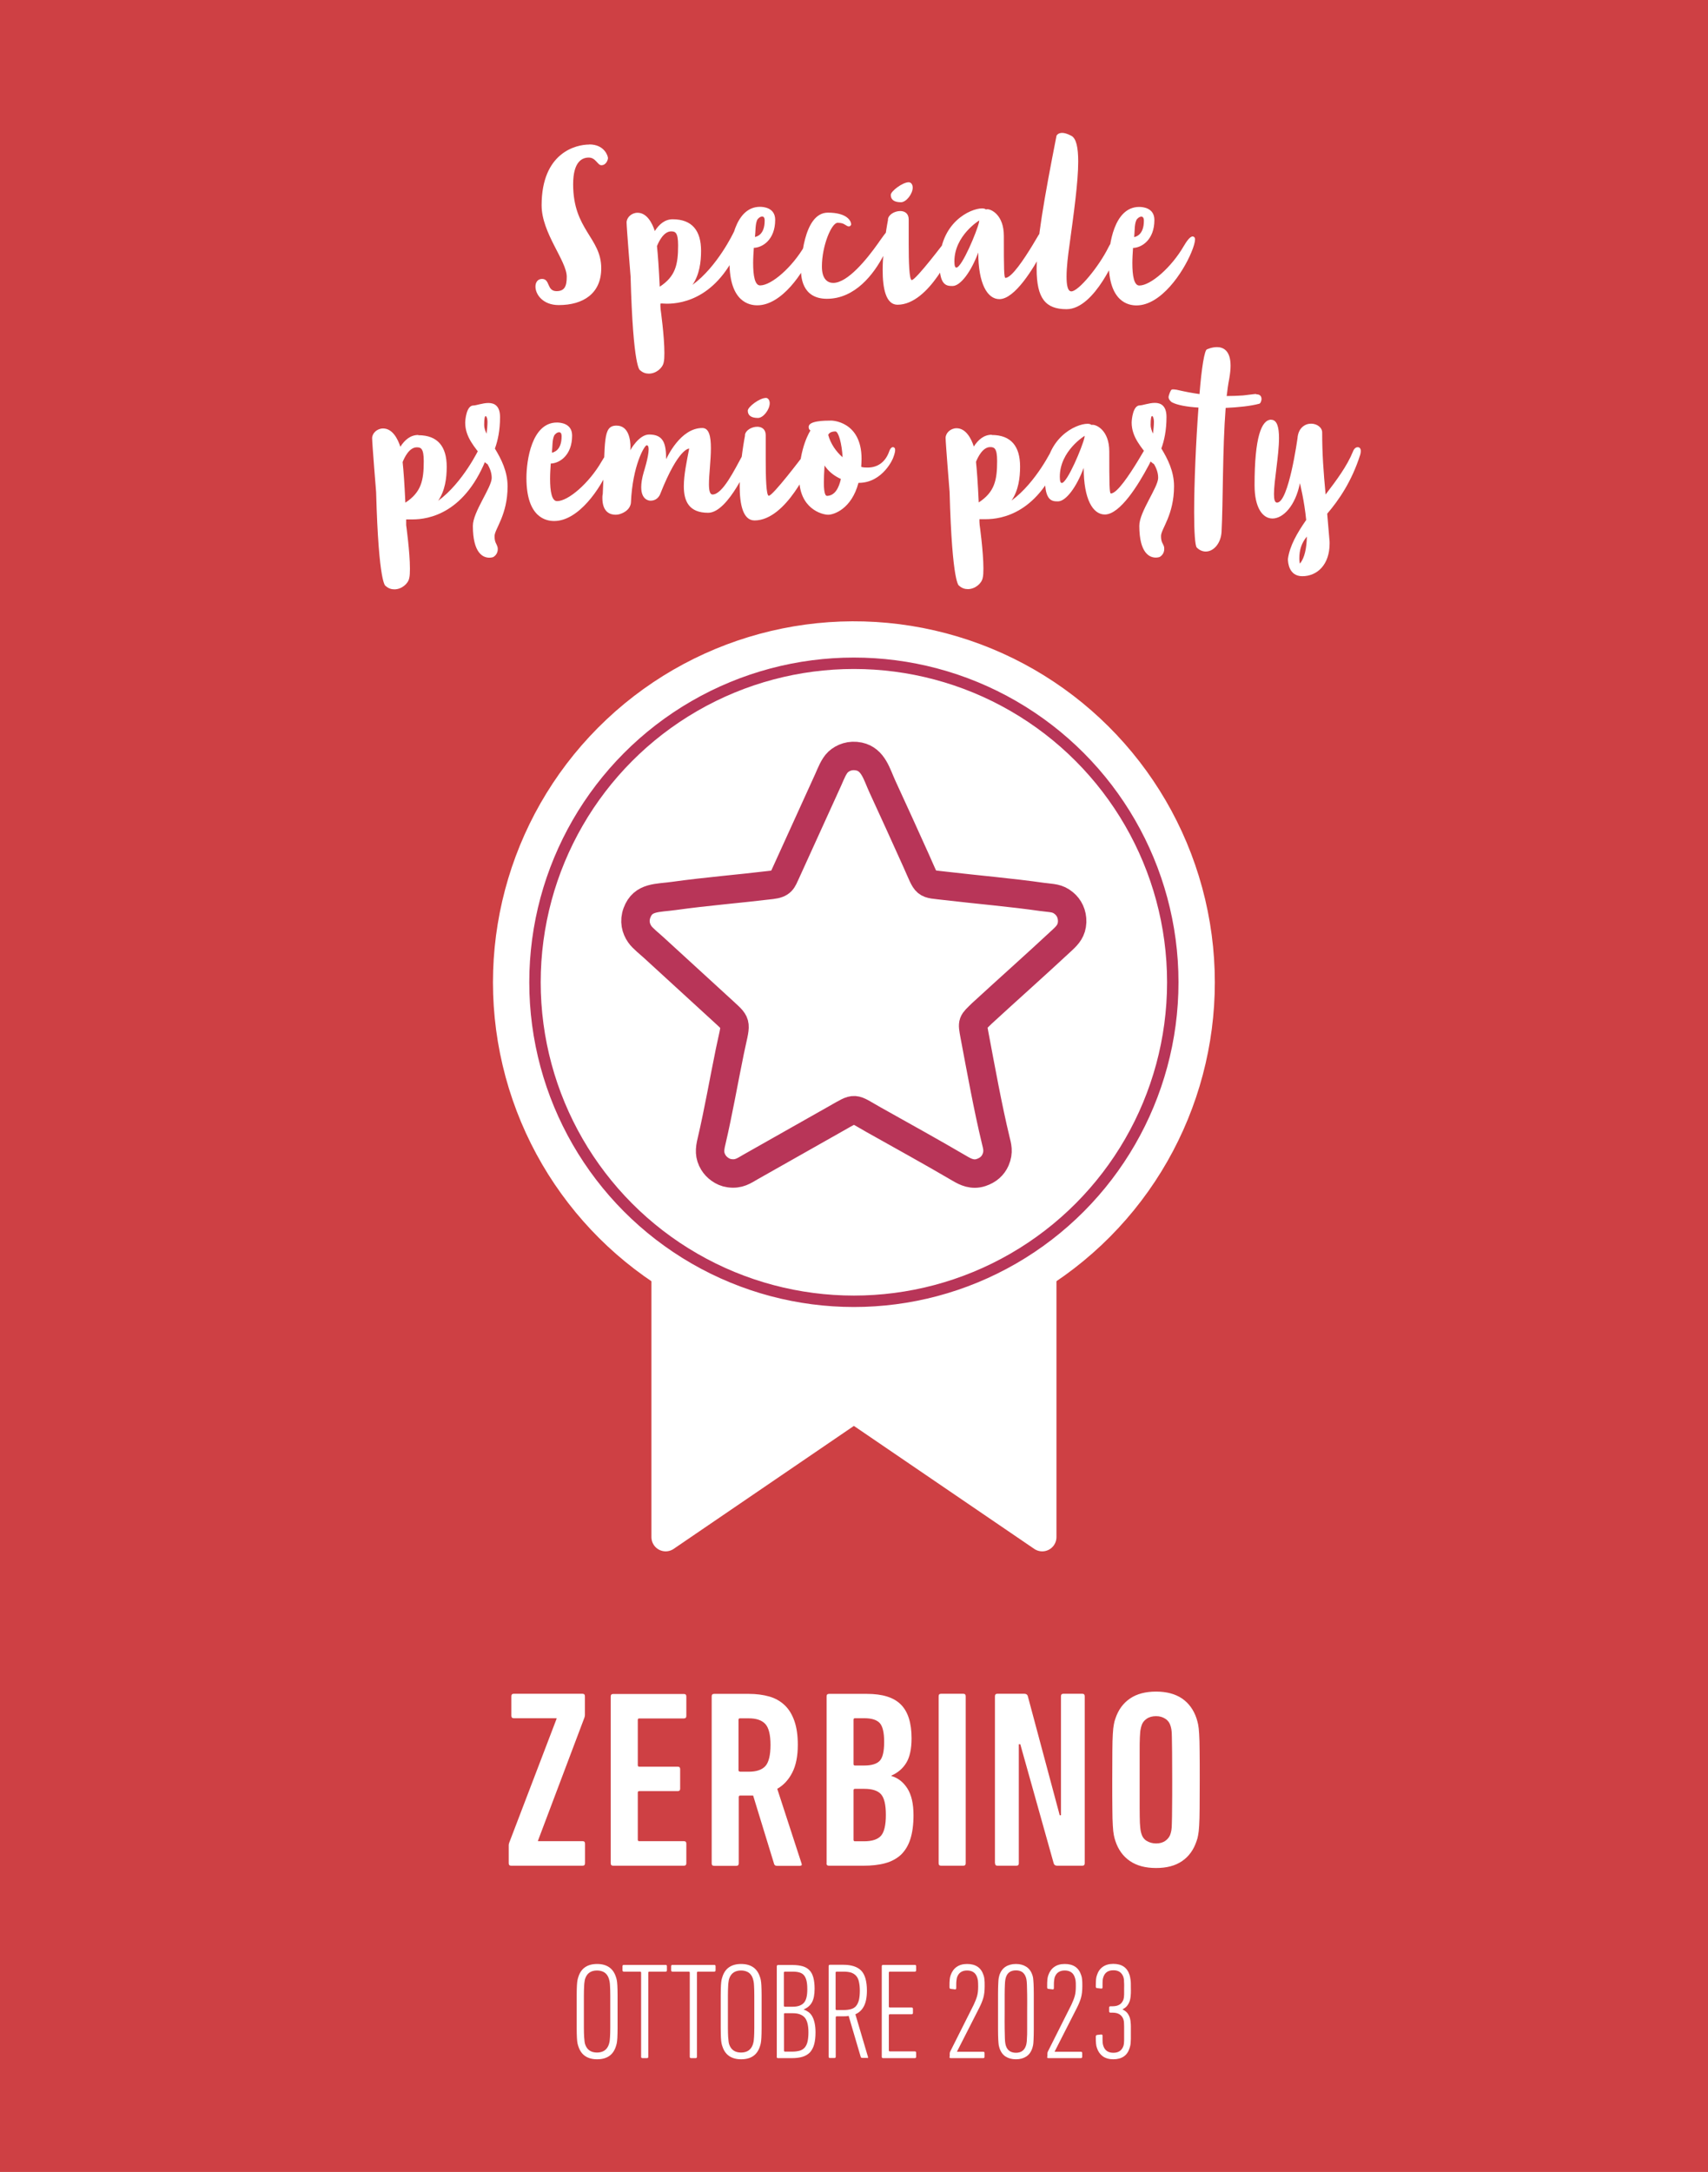 <?xml version="1.0" encoding="UTF-8"?><svg id="Ebene_2" xmlns="http://www.w3.org/2000/svg" viewBox="0 0 149.54 190.09"><defs><style>.cls-1,.cls-2{stroke:#fff;}.cls-1,.cls-2,.cls-3,.cls-4{fill:none;}.cls-1,.cls-3{stroke-linecap:round;stroke-linejoin:round;stroke-width:2.49px;}.cls-2{stroke-miterlimit:22.93;stroke-width:7.48px;}.cls-3,.cls-4{stroke:#b83558;}.cls-5{fill:#fff;}.cls-5,.cls-6{stroke-width:0px;}.cls-6{fill:#ce4044;}.cls-4{stroke-miterlimit:22.93;}</style></defs><g id="Ebene_1-2"><rect class="cls-6" width="149.54" height="190.09"/><path class="cls-5" d="m96.55,179.97c.24.17.55.26.92.26.75,0,1.23-.33,1.43-.98.02-.06.03-.12.05-.18s.03-.15.04-.25.01-.22.02-.37v-1.1c0-.14-.01-.26-.02-.35,0-.1-.02-.17-.03-.23s-.03-.11-.04-.17c-.06-.18-.14-.32-.23-.43s-.23-.21-.4-.3v-.02c.18-.09.31-.19.4-.31s.17-.26.23-.44c.02-.06.03-.11.04-.17s.02-.12.03-.2c0-.08.01-.18.02-.29s0-.26,0-.43c0-.34,0-.59-.03-.75-.02-.16-.05-.29-.08-.4-.21-.66-.68-.98-1.43-.98-.38,0-.68.09-.92.26-.24.17-.41.41-.51.73-.04.11-.07.24-.08.37-.01.14-.02.34-.02.62,0,.09.04.14.11.14l.34.04c.1.02.14-.02.14-.11,0-.29,0-.49.01-.6s.03-.21.06-.29c.13-.4.42-.6.88-.6s.74.2.88.6c0,.04.02.08.03.13.01.04.02.1.02.17s0,.16.01.26,0,.24,0,.41v.42c0,.11,0,.2-.01.27,0,.07-.01.12-.02.17-.01.04-.02.09-.03.13-.14.39-.45.59-.94.59h-.19c-.08,0-.12.04-.12.12v.32c0,.08.04.12.12.12h.19c.49,0,.8.2.94.59,0,.04.02.08.03.13.01.04.02.11.02.19s0,.19.01.32v1.04c0,.13,0,.24-.01.32,0,.08-.01.15-.02.19-.01.04-.02.09-.03.13-.14.4-.43.6-.88.6s-.75-.2-.88-.6c-.03-.08-.05-.18-.06-.29s-.01-.31-.01-.6c0-.09-.05-.12-.14-.11l-.34.04c-.07.02-.11.06-.11.14,0,.27,0,.48.02.62.01.14.04.27.08.38.1.31.27.55.51.73m-4.88.04c0,.08.04.12.12.12h2.84c.08,0,.12-.04.12-.12v-.32c0-.08-.04-.12-.12-.12h-2.3l1.96-3.85c.15-.3.27-.58.35-.86.08-.28.12-.62.12-1.02,0-.26,0-.46-.02-.6-.01-.14-.04-.26-.08-.37-.21-.66-.69-.98-1.44-.98-.38,0-.68.09-.92.26-.24.17-.41.41-.52.73-.04.11-.07.24-.08.38-.02.14-.02.37-.02.67,0,.09.04.14.12.14l.34.04c.09.02.13-.02.13-.12,0-.31,0-.53.02-.64.01-.12.03-.21.05-.29.14-.4.43-.6.88-.6s.75.2.88.6c.03.08.05.17.07.28s.02.28.02.52c0,.34-.03.62-.1.86s-.17.48-.29.74l-2.05,4.08c-.03.06-.05.12-.05.19v.31l-.03-.03Zm-3.65-1.16c-.02-.09-.03-.23-.04-.44,0-.2-.01-.49-.02-.86s0-.87,0-1.49v-1.49c0-.37.01-.66.02-.87s.02-.35.04-.44c.02-.08.03-.15.05-.2.13-.41.42-.61.88-.61s.73.2.87.61c.02.05.03.11.05.2.02.08.03.23.04.44,0,.21.01.5.02.87s0,.87,0,1.49v1.49c0,.37,0,.66-.02.86,0,.2-.02.35-.04.44-.02.09-.03.16-.05.2-.14.41-.43.61-.87.61s-.75-.2-.88-.61c-.02-.05-.03-.12-.05-.2m.02,1.14c.25.16.55.24.91.24s.65-.08.9-.24.43-.41.54-.76c.02-.06.04-.14.06-.24s.03-.25.04-.47.02-.52.02-.91v-3.1c0-.38-.01-.69-.02-.91-.01-.22-.03-.38-.04-.48s-.04-.18-.06-.25c-.11-.34-.29-.58-.54-.74s-.55-.24-.9-.24-.66.08-.91.24-.43.41-.54.74c-.02.06-.04.15-.06.25s-.03.26-.04.48-.02.52-.02.91v3.1c0,.38.01.69.02.91s.03.38.04.47c.02.1.04.18.06.24.11.34.29.6.54.76m-4.92.02c0,.08.04.12.12.12h2.84c.08,0,.12-.04.12-.12v-.32c0-.08-.04-.12-.12-.12h-2.3l1.96-3.85c.15-.3.27-.58.35-.86.08-.28.12-.62.12-1.02,0-.26,0-.46-.02-.6-.01-.14-.04-.26-.08-.37-.21-.66-.69-.98-1.44-.98-.38,0-.68.09-.92.26-.24.17-.41.41-.52.73-.04.11-.07.24-.08.38-.02.14-.02.37-.02.67,0,.09.04.14.12.14l.34.04c.09.02.13-.02.13-.12,0-.31,0-.53.02-.64.01-.12.03-.21.05-.29.14-.4.43-.6.88-.6s.75.2.88.6c.03.08.05.17.07.28.01.1.02.28.02.52,0,.34-.03.62-.1.86s-.17.48-.29.74l-2.05,4.08c-.03.06-.05.12-.05.19v.31l-.03-.03Zm-5.92,0c0,.08.04.12.12.12h2.77c.08,0,.12-.04.12-.12v-.35c0-.08-.04-.12-.12-.12h-2.2s-.07-.02-.07-.07v-3.11s.02-.07.07-.07h1.92c.08,0,.12-.04.12-.12v-.35c0-.08-.04-.12-.12-.12h-1.92s-.07-.02-.07-.07v-3s.02-.07.07-.07h2.2c.08,0,.12-.04.12-.12v-.35c0-.08-.04-.12-.12-.12h-2.77c-.08,0-.12.04-.12.12v7.92h0Zm-3.97-4.09s-.07-.02-.07-.07v-3.22s.02-.07.07-.07h.64c.25,0,.46.03.64.08.17.06.32.15.44.28s.2.3.25.52.08.48.08.79c0,.33-.03.6-.08.82-.06.22-.14.39-.25.52s-.26.22-.44.27-.39.08-.63.08h-.65Zm2.7,4.21c.06,0,.08-.04.06-.12l-1.1-3.72c.33-.14.58-.38.75-.71s.26-.78.26-1.36c0-.82-.17-1.41-.5-1.75s-.86-.51-1.57-.51h-1.16c-.08,0-.12.04-.12.12v7.92c0,.08.04.12.12.12h.38c.08,0,.12-.04.12-.12v-3.46s.02-.07.07-.07h.56c.18,0,.34,0,.5-.04l1.06,3.6c.02.06.07.08.13.08h.44v.02Zm-7.3-3.86s.02-.07.07-.07h.73c.45,0,.78.12,1.01.36.22.24.34.68.34,1.31,0,.33-.03.6-.08.82s-.14.39-.25.52c-.12.13-.26.22-.44.27s-.4.08-.64.08h-.66s-.07-.02-.07-.07v-3.22Zm.07-.64s-.07-.02-.07-.07v-2.93s.02-.07.07-.07h.68c.24,0,.44.02.61.07s.3.13.4.25.17.27.22.47.07.45.07.76c0,.58-.1.97-.31,1.19s-.53.33-.96.33h-.72.01Zm-.7,4.38c0,.08.04.12.12.12h1.22c.36,0,.67-.04.93-.12.26-.08.47-.21.64-.38.16-.18.29-.41.37-.7s.12-.64.12-1.06c0-.32-.03-.59-.08-.82-.05-.23-.12-.42-.21-.58s-.2-.28-.32-.37c-.13-.09-.27-.17-.42-.22v-.02c.31-.12.55-.32.71-.6s.24-.68.24-1.21c0-.38-.04-.71-.11-.97-.07-.26-.18-.48-.34-.64-.15-.16-.35-.28-.59-.35-.25-.07-.54-.11-.88-.11h-1.27c-.08,0-.12.04-.12.12v7.92h-.01Zm-4.16-1.09c-.02-.07-.04-.15-.05-.24-.01-.09-.02-.23-.04-.42-.01-.19-.02-.46-.02-.81v-2.8c0-.35.01-.62.02-.81.01-.19.02-.33.04-.42.01-.09.03-.17.05-.24.16-.48.51-.72,1.04-.72.26,0,.47.06.65.17.18.12.31.3.39.55.02.07.04.15.06.24.02.09.03.23.04.42s.02.46.02.81v2.8c0,.35-.01.62-.02.81-.01.19-.03.33-.04.42-.02.09-.04.17-.06.24-.16.48-.51.72-1.04.72s-.88-.24-1.04-.72m2.69.19c.03-.09.06-.19.08-.29.02-.11.04-.27.05-.47.01-.21.02-.49.02-.85v-2.88c0-.36-.01-.64-.02-.85-.01-.21-.03-.37-.05-.47-.02-.11-.05-.21-.08-.29-.24-.74-.79-1.12-1.64-1.12s-1.4.37-1.64,1.12c-.03.09-.06.19-.08.29-.02.11-.04.27-.05.47-.01.21-.02.49-.02.85v2.88c0,.36.01.64.02.85.01.21.03.37.05.47.02.11.05.21.08.29.24.74.79,1.12,1.64,1.12s1.4-.37,1.64-1.12m-5.63,1.02c.08,0,.12-.04.12-.12v-7.38s.02-.07.07-.07h1.44c.08,0,.12-.04.12-.12v-.35c0-.08-.04-.12-.12-.12h-3.65c-.08,0-.12.04-.12.12v.35c0,.08.04.12.12.12h1.44s.07.02.07.07v7.38c0,.08.04.12.12.12h.39Zm-4.26,0c.08,0,.12-.04.12-.12v-7.38s.02-.07.07-.07h1.44c.08,0,.12-.04.12-.12v-.35c0-.08-.04-.12-.12-.12h-3.65c-.08,0-.12.04-.12.12v.35c0,.08.04.12.12.12h1.44s.07.02.07.07v7.38c0,.08.04.12.12.12h.39Zm-5.41-1.21c-.02-.07-.04-.15-.05-.24-.01-.09-.02-.23-.04-.42-.01-.19-.02-.46-.02-.81v-2.8c0-.35.01-.62.02-.81.01-.19.02-.33.04-.42.01-.09.03-.17.05-.24.16-.48.51-.72,1.04-.72.26,0,.47.06.65.17.18.12.31.3.39.55.02.07.04.15.06.24.02.09.03.23.04.42s.02.46.02.81v2.8c0,.35-.01.62-.02.81-.01.19-.03.33-.04.42-.02.09-.04.17-.06.24-.16.48-.51.72-1.04.72s-.88-.24-1.04-.72m2.69.19c.03-.09.06-.19.08-.29.02-.11.04-.27.05-.47.01-.21.02-.49.02-.85v-2.88c0-.36-.01-.64-.02-.85s-.03-.37-.05-.47c-.02-.11-.05-.21-.08-.29-.24-.74-.79-1.12-1.64-1.12s-1.4.37-1.64,1.12c-.03.09-.06.19-.08.29-.02.11-.04.27-.05.47-.01.21-.02.49-.02.85v2.88c0,.36.01.64.02.85.01.21.03.37.05.47.02.11.05.21.08.29.24.74.79,1.12,1.64,1.12s1.4-.37,1.64-1.12"/><path class="cls-5" d="m100.39,161.12c-.23-.15-.38-.36-.45-.61-.03-.1-.06-.21-.08-.33s-.04-.33-.06-.64c-.01-.31-.02-.76-.02-1.34v-4.85c0-.58,0-1.03.02-1.34s.03-.52.06-.64c.02-.12.05-.23.08-.33.07-.25.22-.45.45-.61s.51-.23.83-.23.58.08.81.23.38.36.45.61c.03.1.06.21.08.33s.04.33.04.64.01.76.02,1.34c0,.58.01,1.39.01,2.42s0,1.84-.01,2.42c0,.58-.01,1.03-.02,1.34,0,.31-.02.52-.04.64-.02.12-.05.23-.08.33-.07.25-.23.45-.45.61-.23.16-.5.23-.81.23s-.6-.08-.83-.23m3.11,1.77c.59-.4,1.01-.99,1.26-1.74.06-.16.11-.34.14-.53.04-.19.07-.47.09-.84s.04-.87.04-1.49.01-1.46.01-2.51,0-1.89-.01-2.51c0-.63-.02-1.13-.04-1.49-.02-.37-.05-.65-.09-.84s-.09-.37-.14-.53c-.25-.75-.67-1.33-1.26-1.74-.59-.4-1.35-.61-2.28-.61s-1.69.2-2.29.61-1.02.99-1.27,1.74c-.06.16-.11.34-.14.53-.04.19-.07.47-.09.84s-.04.87-.04,1.49-.01,1.46-.01,2.51,0,1.89.01,2.51c0,.63.02,1.13.04,1.49.02.37.05.65.09.84s.08.37.14.53c.25.75.67,1.33,1.27,1.74.6.41,1.36.61,2.29.61s1.69-.2,2.28-.61m-16.38.19c0,.15.07.22.22.22h1.64c.15,0,.22-.07.22-.22v-10.41h.13l2.92,10.41c.04.15.15.22.31.22h2.19c.15,0,.22-.07.22-.22v-14.61c0-.15-.07-.22-.22-.22h-1.64c-.15,0-.22.07-.22.22v10.41h-.11l-2.79-10.41c-.04-.15-.15-.22-.31-.22h-2.35c-.15,0-.22.07-.22.22v14.61h0Zm-4.94,0c0,.15.07.22.22.22h1.93c.15,0,.22-.07.22-.22v-14.61c0-.15-.07-.22-.22-.22h-1.93c-.15,0-.22.07-.22.22v14.61Zm-7.45-6.38c0-.09.04-.13.13-.13h.8c.71,0,1.2.16,1.48.48.28.32.42.92.42,1.8s-.14,1.49-.42,1.82c-.28.32-.77.49-1.48.49h-.8c-.09,0-.13-.04-.13-.13v-4.32h0Zm.13-2.17c-.09,0-.13-.04-.13-.13v-3.88c0-.09.04-.13.13-.13h.8c.65,0,1.1.14,1.36.42.26.28.39.83.39,1.66s-.13,1.38-.39,1.65c-.26.27-.71.41-1.36.41h-.8Zm-2.5,8.55c0,.15.07.22.22.22h3c.73,0,1.37-.07,1.92-.22.55-.15,1.01-.4,1.38-.74.36-.35.64-.8.82-1.36s.28-1.26.28-2.1c0-1-.18-1.79-.54-2.35-.36-.56-.83-.92-1.39-1.08v-.04c.56-.25,1-.62,1.3-1.12.3-.49.46-1.21.46-2.14,0-1.34-.31-2.33-.93-2.95-.62-.63-1.61-.94-2.98-.94h-3.31c-.15,0-.22.07-.22.22v14.61h0Zm-7.57-8.02c-.09,0-.13-.04-.13-.13v-4.4c0-.09.04-.13.13-.13h.77c.67,0,1.15.17,1.45.5.3.33.45.95.45,1.83s-.15,1.52-.45,1.85c-.3.33-.79.49-1.45.49h-.77Zm5.27,8.24c.13,0,.17-.07.11-.22l-2.12-6.51c.56-.32,1-.8,1.32-1.43.32-.63.48-1.43.48-2.42,0-.83-.1-1.52-.3-2.09-.2-.57-.48-1.03-.85-1.38s-.82-.61-1.35-.76-1.13-.23-1.79-.23h-3.03c-.15,0-.22.07-.22.22v14.61c0,.15.07.22.22.22h1.93c.15,0,.22-.07.22-.22v-5.8c0-.09.04-.13.13-.13h1.13l1.84,6c.04.1.12.15.24.15h2.06-.02Zm-16.59-.22c0,.15.07.22.22.22h6.18c.15,0,.22-.07.22-.22v-1.71c0-.15-.07-.22-.22-.22h-3.9c-.09,0-.13-.04-.13-.13v-4.12c0-.09.04-.13.13-.13h3.36c.15,0,.22-.07.22-.22v-1.7c0-.15-.07-.22-.22-.22h-3.36c-.09,0-.13-.04-.13-.13v-3.96c0-.09.04-.13.13-.13h3.9c.15,0,.22-.07.22-.22v-1.7c0-.15-.07-.22-.22-.22h-6.18c-.15,0-.22.07-.22.22v14.61-.02Zm-2.47.22c.15,0,.22-.07.22-.22v-1.71c0-.15-.07-.22-.22-.22h-3.9v-.04l4.07-10.78c.03-.09.04-.16.04-.22v-1.64c0-.15-.07-.22-.22-.22h-6c-.15,0-.22.07-.22.22v1.7c0,.15.07.22.22.22h3.74v.05l-4.14,10.83c-.03.09-.05.16-.05.22v1.59c0,.15.07.22.22.22h6.24Z"/><path class="cls-5" d="m111.3,36.73c-.85,0-1.46,1.51-1.46,5.73,0,2.01.72,2.92,1.57,2.92.93,0,2.01-1.11,2.4-3.09,0,0,.39,1.55.55,3.22-.8,1.15-1.44,2.26-1.6,3.41,0,.3.08,1.51,1.26,1.51,1.3,0,2.39-1,2.39-2.86,0-.13,0-.25-.02-.38l-.19-2.23c1.02-1.19,2.15-2.83,2.89-5.16,0,0,.05-.17.05-.33,0-.2-.09-.33-.27-.33-.14,0-.31.09-.42.39-.5,1.24-1.43,2.5-2.39,3.75-.19-2.06-.3-3.56-.3-5.43,0-.45-.47-.77-.97-.77-.53,0-1.12.36-1.19,1.27,0,0-.77,5.64-1.79,5.64-.2,0-.27-.28-.27-.75,0-1.15.44-3.39.44-4.91,0-.93-.17-1.59-.68-1.59m2.51,12.59s-.05-.16-.05-.45c0-.77.2-1.37.66-1.92-.02.99-.19,1.87-.61,2.37m-3.83-14.85c-.14,0-.67.08-1.15.13-.44.03-.88.05-1.35.05h-.08c.06-.53.13-1.04.22-1.49.08-.46.12-.83.12-1.16,0-1.33-.64-1.63-1.19-1.63-.46,0-.86.19-.86.19-.23,0-.49,1.65-.67,3.92-.66-.09-1.32-.22-2.01-.38-.13-.02-.24-.03-.31-.03-.03,0-.08,0-.11.02-.09,0-.28.52-.28.66,0,.05.02.11.03.14.03.09.17.25.25.3.45.25,1.32.41,2.34.47-.22,2.97-.38,6.62-.38,9.17,0,1.71.08,2.92.23,3.08.25.25.52.35.79.35.69,0,1.32-.72,1.38-1.71.14-2.65.08-7.3.36-10.86,1.11-.05,2.18-.16,2.92-.36.11,0,.22-.23.22-.44-.02-.33-.25-.39-.47-.39m-8.99,6.09l.02-.02c.24.39.39.8.39,1.24,0,.83-1.65,2.98-1.65,4.19,0,2.45.93,2.79,1.44,2.79.2,0,.33-.05.33-.05,0,0,.41-.19.41-.69,0-.06,0-.13-.01-.19-.09-.33-.27-.38-.27-.96,0-.61,1.14-1.84,1.14-4.35,0-1.32-.56-2.4-1.11-3.31.25-.68.45-1.59.45-2.75,0-.99-.49-1.24-1.02-1.24-.5,0-1.07.22-1.32.22-.6,0-.71,1.25-.71,1.51,0,1.27.86,2.17,1.54,3.06-.02.12-.03.22-.03.22l.39.32h0Zm-.25-3.42c0-.58.06-.77.13-.77.08,0,.16.24.16.49,0,.27-.03.64-.08,1.05-.13-.27-.21-.53-.21-.77m-.09,1.87c-.25,0-.47.36-.49.39l-.53.89c-.72,1.18-1.82,2.86-2.37,2.86-.13,0-.14-.82-.14-3.67,0-1.85-1.11-2.34-1.44-2.34-.05,0-.09,0-.14,0-.06-.06-.17-.09-.33-.09-1.01,0-3.72,1.22-3.72,4.88,0,1.91.66,1.91,1.14,1.91.69,0,1.62-1.24,2.25-2.93,0,2.74.8,4.08,1.85,4.08,1.35,0,2.97-2.67,3.81-4.25,0,0,.44-.74.44-1.27,0-.22-.11-.47-.33-.47m-7.86,2.68c0-2.26,2.18-3.58,2.18-3.58-.02.05-.02.09-.02.14-.17.8-1.51,3.99-1.99,3.99-.11,0-.17-.16-.17-.55m-5.96-3.67c-.69,0-1.19.44-1.57,1.03-.22-.69-.69-1.6-1.51-1.6-.53,0-.96.42-.96.85s.35,4.72.35,4.72c.22,8.18.83,8.21.83,8.21.24.22.5.3.77.3.63,0,1.21-.49,1.3-.99.05-.2.06-.49.06-.82,0-1.46-.33-3.81-.33-3.81-.02-.19-.02-.33-.02-.5.03,0,.08,0,.12,0,.09,0,.25,0,.44,0,1.36,0,4.67-.49,6.59-5.67,0-.03.17-.52.17-.89,0-.19-.05-.33-.17-.39-.03,0-.05,0-.08,0-.31,0-.67.75-.67.75,0,0-1.41,2.98-3.59,4.57.61-.89.75-1.99.75-2.98,0-1.76-.78-2.76-2.49-2.76m-1.13,5.91c-.08-1.73-.16-2.82-.24-3.56.14-.35.57-1.29,1.24-1.29.36,0,.61.09.61,1.22,0,1.68-.22,2.72-1.62,3.63m-12.9-7.17c-.63,0-1.98.02-1.98.55,0,.27.16.31.16.31,0,0-.99,1.48-.99,4.16s1.98,3.22,2.54,3.22c.49,0,2.04-.5,2.65-2.79h.02c2.14,0,3.05-2.21,3.03-2.23,0,0,.16-.38.16-.64,0-.13-.03-.2-.12-.24-.02,0-.05-.02-.06-.02-.23,0-.34.38-.34.38-.35.99-1.07,1.41-1.88,1.41-.19,0-.38,0-.57-.06.01-.22.03-.46.03-.71,0-3.31-2.64-3.34-2.64-3.34m-.41,6.58c-.09,0-.25-.17-.25-1.16,0-.36.02-.86.06-1.49.31.47.77.88,1.43,1.18-.17.77-.52,1.48-1.24,1.48m.76-5.64c.27,0,.57,1.07.63,2.26-.58-.5-1.05-1.19-1.26-1.96.05-.11.2-.3.63-.3m-7.91.35s-.47,2.36-.47,4.41c0,1.6.28,3.03,1.3,3.03,2.81,0,4.91-4.98,4.91-4.98,0,0,.22-.47.22-.8,0-.13-.05-.3-.25-.3-.33,0-.71.53-.71.53,0,0-2.56,3.39-2.92,3.39-.23,0-.27-1.63-.27-3.16v-2.14c0-.53-.35-.74-.74-.74-.49,0-1.04.31-1.08.74m1.82-3.26c-.53,0-1.57.78-1.57,1.11,0,.42.3.64.89.64.47,0,1.03-.74,1.03-1.29,0-.24-.12-.47-.36-.47m-14.27,8.46c-.02.11-.02.22-.02.31,0,1.26.71,1.46,1.15,1.46.2,0,.36-.05.36-.05,1-.31.99-1.02.99-1.02.14-3.25,1.19-5.01,1.38-5.01.12,0,.17.14.17.36,0,.66-.43,1.99-.43,1.99-.16.55-.22.99-.22,1.32,0,1.11.68,1.18.8,1.18h.02c.66,0,.85-.6.85-.6,1.6-4.05,2.53-3.96,2.53-3.96-.22,1.13-.47,2.31-.47,3.3,0,1.33.47,2.32,2.13,2.32,1.8,0,3.67-4.52,3.67-4.52,0,0,.38-.85.38-1.3,0-.09-.02-.28-.17-.28-.31,0-.82.97-.82.97-.77,1.41-1.8,3.53-2.68,3.53-.23,0-.31-.36-.31-.91,0-.83.17-2.1.17-3.14s-.16-1.77-.75-1.77c-1.93,0-3.08,2.57-3.17,2.73,0-1.36-.22-2.16-1.49-2.16-.9,0-1.65,1.38-1.65,1.38,0,0,.02-.11.02-.28,0-.58-.13-1.88-1.22-1.88-1.24,0-.97,1.35-1.21,6.03m.67-3.72c-.24,0-.53.41-.78.85-1.07,1.85-2.89,3.45-3.89,3.45-.46,0-.61-.85-.61-1.96,0-.42.03-.88.06-1.33.77-.02,1.87-.72,1.87-2.45,0-1.08-1.05-1.14-1.33-1.14-2.21,0-2.67,3.33-2.67,4.85,0,3.52,1.77,3.77,2.43,3.77,2.15,0,4.06-2.87,4.8-4.63.22-.52.33-.93.33-1.16,0-.14-.08-.24-.2-.24m-4.28-1.38c0,1.26-.72,1.4-.85,1.43.06-.55.02-1.08.19-1.48.08-.16.28-.31.44-.31.13,0,.22.09.22.36m-6.53,2.42l.02-.02c.24.39.39.8.39,1.24,0,.83-1.65,2.98-1.65,4.19,0,2.45.93,2.79,1.44,2.79.2,0,.33-.05.33-.05,0,0,.41-.19.41-.69,0-.06,0-.13-.02-.19-.09-.33-.26-.38-.26-.96,0-.61,1.14-1.84,1.14-4.35,0-1.32-.56-2.4-1.11-3.31.25-.68.45-1.59.45-2.75,0-.99-.49-1.24-1.02-1.24-.5,0-1.07.22-1.32.22-.6,0-.71,1.25-.71,1.51,0,1.27.86,2.17,1.54,3.06,0,.12-.03.22-.03.22l.39.32h.01Zm-.25-3.42c0-.58.06-.77.13-.77.08,0,.16.24.16.49,0,.27-.03.64-.08,1.05-.13-.27-.21-.53-.21-.77m-5.77.88c-.69,0-1.19.44-1.57,1.03-.22-.69-.69-1.6-1.51-1.6-.53,0-.96.42-.96.85s.35,4.72.35,4.72c.22,8.18.83,8.21.83,8.21.24.22.5.3.77.3.63,0,1.21-.49,1.3-.99.05-.2.06-.49.06-.82,0-1.46-.33-3.81-.33-3.81,0-.19,0-.33,0-.5.03,0,.08,0,.12,0,.1,0,.25,0,.44,0,1.37,0,4.68-.49,6.59-5.67,0-.03.17-.52.17-.89,0-.19-.05-.33-.17-.39-.03,0-.05,0-.08,0-.31,0-.68.75-.68.75,0,0-1.41,2.98-3.59,4.57.61-.89.75-1.99.75-2.98,0-1.76-.78-2.76-2.49-2.76m-1.13,5.91c-.08-1.73-.16-2.82-.24-3.56.14-.35.56-1.29,1.24-1.29.36,0,.61.09.61,1.22,0,1.68-.22,2.72-1.62,3.63"/><path class="cls-5" d="m104.43,20.69c-.24,0-.53.41-.79.85-1.07,1.85-2.89,3.45-3.89,3.45-.46,0-.61-.85-.61-1.96,0-.42.03-.88.06-1.33.77-.02,1.87-.72,1.87-2.45,0-1.08-1.05-1.14-1.33-1.14-2.21,0-2.67,3.33-2.67,4.85,0,3.51,1.77,3.77,2.43,3.77,2.15,0,4.07-2.87,4.8-4.63.22-.52.33-.93.33-1.16,0-.14-.08-.24-.2-.24m-4.28-1.38c0,1.26-.72,1.4-.85,1.43.06-.55.01-1.08.19-1.48.08-.16.28-.31.44-.31.12,0,.22.09.22.36m-7.65-7.44c-1.1,5.59-1.74,9.29-1.74,11.65,0,2.59.78,3.53,2.62,3.53,2.51,0,4.44-4.93,4.44-4.93,0,0,.28-.72.28-1.13,0-.11-.03-.3-.2-.3-.39,0-.85.94-.85.94-.83,1.68-2.62,3.86-3.25,3.86-.33,0-.42-.57-.42-1.3,0-.85.14-1.93.23-2.56.42-3.08.79-5.73.79-7.5,0-1.23-.17-2.04-.61-2.26-.36-.19-.61-.25-.8-.25-.38,0-.49.25-.49.25m-1.08,8.3c-.25,0-.47.36-.49.39l-.53.89c-.72,1.18-1.82,2.86-2.37,2.86-.13,0-.14-.82-.14-3.67,0-1.85-1.11-2.34-1.44-2.34-.05,0-.09.02-.14.02-.06-.06-.17-.09-.33-.09-1.01,0-3.72,1.22-3.72,4.88,0,1.91.66,1.91,1.14,1.91.69,0,1.62-1.24,2.25-2.93,0,2.74.8,4.08,1.85,4.08,1.35,0,2.97-2.67,3.81-4.25,0,0,.44-.74.44-1.27,0-.22-.11-.47-.33-.47m-7.86,2.68c0-2.26,2.18-3.58,2.18-3.58-.02.05-.02.09-.02.14-.17.8-1.51,3.99-1.99,3.99-.11,0-.17-.16-.17-.55m-5.81-3.64s-.47,2.36-.47,4.41c0,1.6.28,3.03,1.3,3.03,2.81,0,4.91-4.98,4.91-4.98,0,0,.22-.47.22-.8,0-.13-.05-.3-.25-.3-.33,0-.71.53-.71.53,0,0-2.56,3.39-2.92,3.39-.23,0-.27-1.63-.27-3.16v-2.14c0-.53-.35-.74-.74-.74-.49,0-1.04.31-1.08.74m1.82-3.26c-.53,0-1.57.78-1.57,1.11,0,.42.3.64.89.64.47,0,1.03-.74,1.03-1.28,0-.24-.12-.47-.36-.47m-1.51,3.95c-.22,0-1.15,1.38-1.15,1.38-.99,1.4-2.67,3.48-3.94,3.48-.49,0-.99-.33-.99-1.43,0-1.84.85-3.83,1.37-3.83s.63.17.83.27c.06.03.12.05.16.05.09,0,.2-.09.2-.19,0-.27-.33-1.02-2.04-1.02-2.18,0-2.35,4.49-2.35,4.97s0,2.57,2.27,2.57c2.45,0,4.1-2.13,4.99-3.86,0,0,.77-1.4.77-2.09,0-.09-.03-.31-.12-.31m-6.81.79c-.24,0-.53.41-.79.85-1.07,1.85-2.89,3.45-3.89,3.45-.46,0-.61-.85-.61-1.96,0-.42.03-.88.06-1.33.77-.02,1.87-.72,1.87-2.45,0-1.08-1.05-1.14-1.33-1.14-2.21,0-2.67,3.33-2.67,4.85,0,3.51,1.77,3.77,2.43,3.77,2.15,0,4.06-2.87,4.8-4.63.22-.52.33-.93.33-1.16,0-.14-.08-.24-.2-.24m-4.28-1.38c0,1.26-.72,1.4-.85,1.43.06-.55.02-1.08.19-1.48.08-.16.28-.31.44-.31.13,0,.22.09.22.36m-8.05-.12c-.69,0-1.19.44-1.57,1.03-.22-.69-.69-1.6-1.51-1.6-.53,0-.96.42-.96.85s.35,4.72.35,4.72c.22,8.18.83,8.21.83,8.21.24.22.5.3.77.3.63,0,1.21-.49,1.3-.99.05-.2.06-.49.06-.82,0-1.46-.33-3.81-.33-3.81-.02-.19-.02-.33-.02-.5.03-.02.08-.02.13-.02.09,0,.25.02.44.02,1.37,0,4.68-.49,6.59-5.67,0-.03.17-.52.17-.89,0-.19-.05-.33-.17-.39-.03-.02-.05-.02-.08-.02-.31,0-.68.75-.68.75,0,0-1.41,2.98-3.59,4.57.61-.89.75-1.99.75-2.98,0-1.76-.78-2.76-2.49-2.76m-1.13,5.91c-.08-1.73-.16-2.82-.24-3.56.14-.35.57-1.29,1.24-1.29.36,0,.61.09.61,1.22,0,1.68-.22,2.72-1.62,3.63m-6.17-12.45c-1.16,0-4.16.71-4.16,5.32,0,2.43,2.2,4.85,2.2,6.25,0,.8-.17,1.26-.89,1.26-.88,0-.55-1.07-1.27-1.07-.38,0-.58.3-.58.67,0,.68.64,1.62,2.04,1.62,2.15,0,3.72-1.02,3.72-3.22,0-2.68-2.46-3.36-2.46-7.35,0-2.01.8-2.34,1.37-2.34.61,0,.77.67,1.1.67.42,0,.58-.47.58-.63s-.3-1.19-1.63-1.19"/><polygon class="cls-5" points="58.28 105.32 91.25 105.32 91.25 134.53 74.76 123.29 58.28 134.53 58.28 105.32"/><polygon class="cls-1" points="58.28 105.32 91.25 105.32 91.25 134.53 74.76 123.29 58.28 134.53 58.28 105.32"/><circle class="cls-2" cx="74.76" cy="85.98" r="27.86" transform="translate(-17.75 19.47) rotate(-13.28)"/><path class="cls-5" d="m74.76,58.05c-15.42,0-27.92,12.5-27.92,27.92s12.5,27.92,27.92,27.92,27.92-12.5,27.92-27.92-12.5-27.92-27.92-27.92"/><circle class="cls-4" cx="74.76" cy="85.97" r="27.92"/><path class="cls-5" d="m91.33,78.51c.8.11,1.24.06,1.82.54.45.37.74.94.72,1.64-.03.74-.39,1.14-.84,1.56-2.34,2.18-4.73,4.3-7.08,6.46-.83.82-.85.71-.63,1.89.55,2.91,1.17,6.35,1.86,9.2.12.5.29,1.01-.02,1.72-.23.52-.64.89-1.26,1.1-.75.25-1.36-.05-1.85-.34-2.49-1.46-5.05-2.87-7.58-4.29-1.86-1.05-1.48-1.1-3.22-.12-2.52,1.42-5.04,2.85-7.55,4.27-.56.32-1,.66-1.84.54-.61-.08-1.15-.52-1.4-.94-.37-.61-.34-1.13-.16-1.86.6-2.56,1.07-5.28,1.6-7.86.53-2.56.72-2.32-.51-3.45l-6.17-5.65c-.36-.33-.96-.8-1.2-1.15-.35-.5-.52-1.15-.25-1.88.53-1.43,1.8-1.27,3.26-1.48,2.8-.39,5.69-.62,8.51-.96.92-.11.95-.38,1.28-1.09l3.7-8.13c.23-.52.48-1.18.86-1.54.43-.39,1.07-.64,1.83-.48,1.26.27,1.55,1.56,2.06,2.66.99,2.15,1.95,4.25,2.96,6.5,1,2.22.63,1.93,2.6,2.17,2.8.33,5.7.57,8.48.97"/><path class="cls-3" d="m91.33,78.51c.8.11,1.24.06,1.82.54.45.37.74.94.72,1.64-.03.74-.39,1.14-.84,1.56-2.34,2.18-4.73,4.3-7.08,6.46-.83.82-.85.71-.63,1.89.55,2.91,1.17,6.35,1.86,9.2.12.5.29,1.01-.02,1.72-.23.52-.64.89-1.26,1.1-.75.25-1.36-.05-1.85-.34-2.49-1.46-5.05-2.87-7.58-4.29-1.86-1.05-1.48-1.1-3.22-.12-2.52,1.42-5.04,2.85-7.55,4.27-.56.32-1,.66-1.84.54-.61-.08-1.15-.52-1.4-.94-.37-.61-.34-1.13-.16-1.86.6-2.56,1.07-5.28,1.6-7.86.53-2.56.72-2.32-.51-3.45l-6.17-5.65c-.36-.33-.96-.8-1.2-1.15-.35-.5-.52-1.15-.25-1.88.53-1.43,1.8-1.27,3.26-1.48,2.8-.39,5.69-.62,8.51-.96.92-.11.95-.38,1.28-1.09l3.7-8.13c.23-.52.48-1.18.86-1.54.43-.39,1.07-.64,1.83-.48,1.26.27,1.55,1.56,2.06,2.66.99,2.15,1.95,4.25,2.96,6.5,1,2.22.63,1.93,2.6,2.17,2.8.33,5.7.57,8.48.97h.02Z"/></g></svg>
